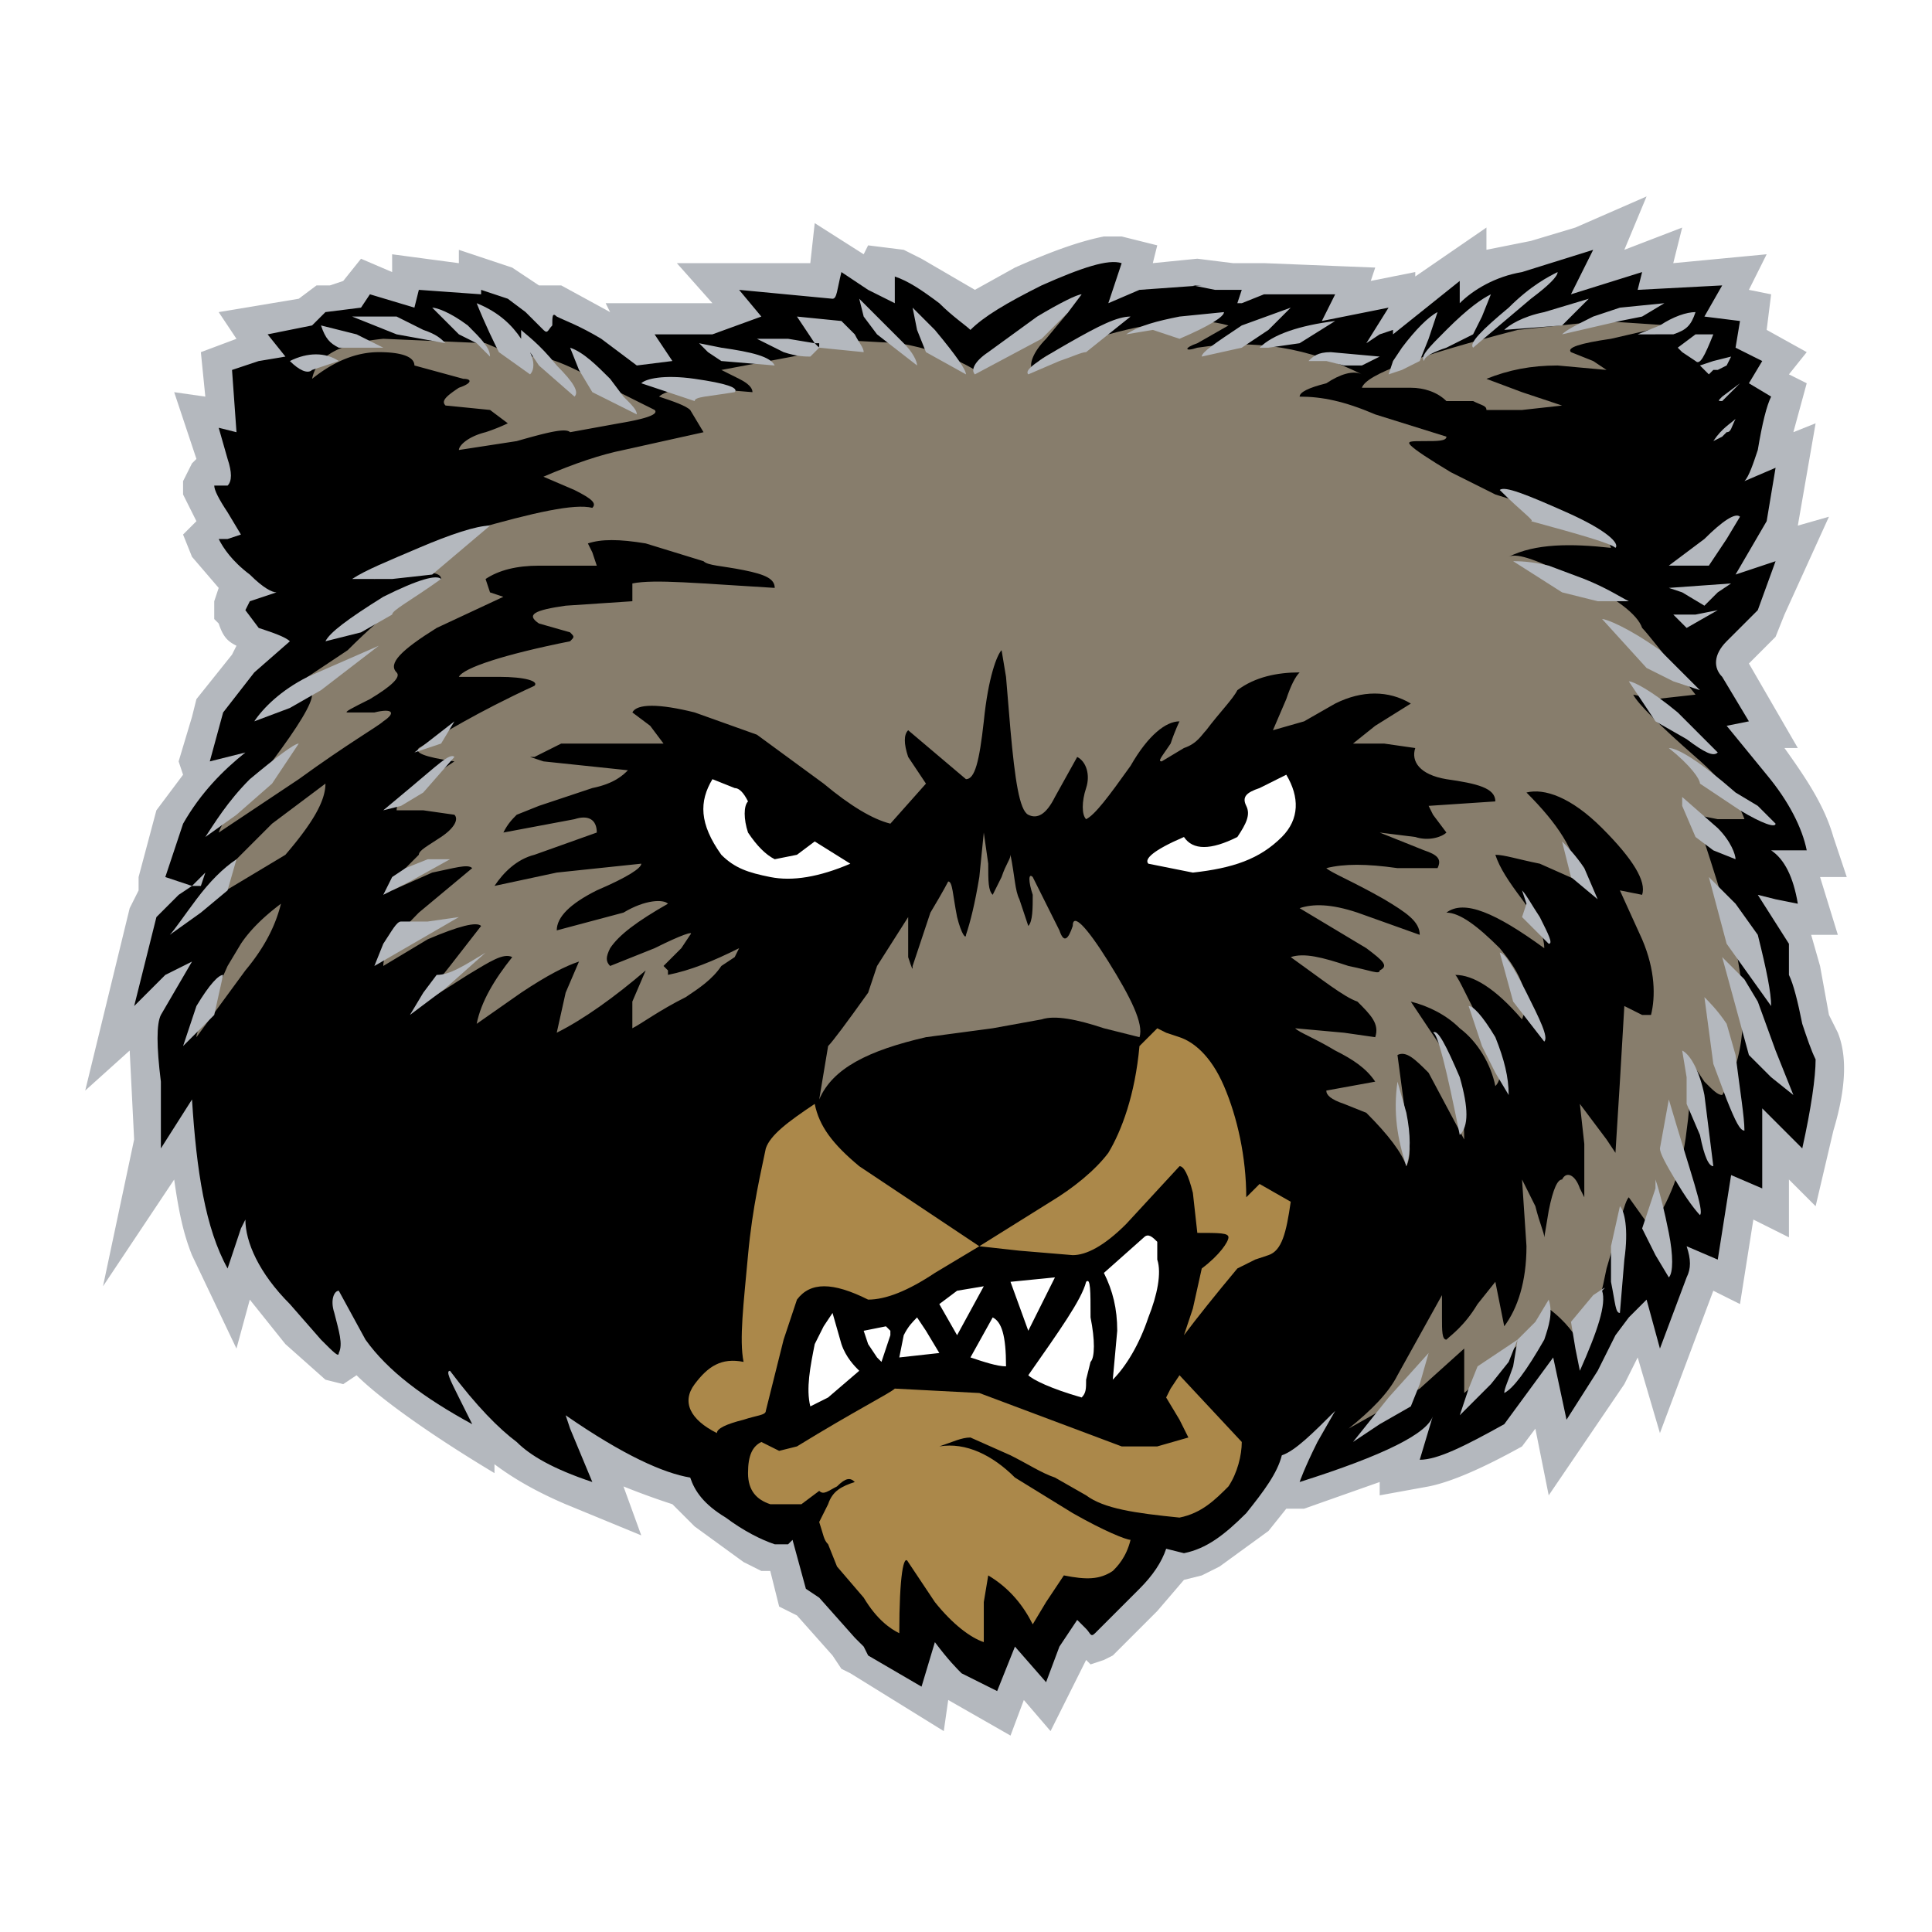 <svg xmlns="http://www.w3.org/2000/svg" width="2500" height="2500" viewBox="0 0 192.756 192.756"><g fill-rule="evenodd" clip-rule="evenodd"><path fill="#fff" d="M0 0h192.756v192.756H0V0z"/><path d="M164.279 19.6l-2.219 5.325 5.771-2.22-.889 3.551 9.318-.887-1.773 3.55 2.219.445-.445 3.55 3.996 2.219-1.775 2.217 1.775.889-1.332 4.881 2.219-.887-1.775 10.207 3.107-.887-4.439 9.763-.887 2.219-2.662 2.664 4.881 8.432h-1.332c2.221 3.107 3.996 5.77 4.881 8.875l1.334 3.995h-2.664l1.775 5.769h-2.662l.887 3.106.889 4.884.887 1.774c.889 2.22.889 5.325-.445 9.765l-1.773 7.545-2.662-2.664v5.77l-3.551-1.775-1.332 8.433-2.662-1.331-5.326 14.201-2.219-7.545-1.332 2.664-7.545 11.094-1.332-6.656-1.33 1.775c-3.996 2.218-7.102 3.551-9.32 3.993l-4.881.888v-1.33l-7.545 2.662h-1.775l-1.775 2.219-4.881 3.551-1.777.889-1.775.441-2.662 3.108-4.439 4.437-.885.445-1.334.443-.441-.443-3.551 7.1-2.664-3.105-1.33 3.551-6.215-3.551-.444 3.105-9.32-5.769-.891-.444-.888-1.333-3.55-3.993-1.775-.887-.887-3.551h-.889l-1.775-.889-4.881-3.551-2.22-2.22a76.055 76.055 0 0 1-4.881-1.774l1.775 4.883-7.545-3.108c-3.107-1.33-5.326-2.661-7.101-3.991v.886c-6.658-3.994-11.54-7.544-13.759-9.764l-1.331.889-1.775-.445-3.995-3.55-3.551-4.438-1.331 4.882-4.438-9.319c-.889-2.22-1.332-4.438-1.776-7.545l-7.101 10.65 3.106-14.645-.444-8.876-4.437 3.995 4.437-18.196.889-1.775v-1.333l1.775-6.656 2.662-3.551-.443-1.331 1.332-4.439.444-1.775 3.55-4.438.445-.887c-.889-.444-1.333-.889-1.775-2.219l-.444-.444v-1.775l.444-1.331-2.664-3.106-.889-2.219 1.333-1.333-1.333-2.662v-1.331l.889-1.775.444-.444-2.22-6.659 3.106.444-.444-4.437 3.552-1.333-1.775-2.662 7.987-1.333 1.775-1.331h1.333l1.331-.444 1.775-2.217 3.106 1.331V25.37l6.658.887v-1.331l5.326 1.775 2.662 1.774h2.22l4.882 2.665-.443-.889h10.651l-3.55-3.995h13.315l.441-3.993 4.884 3.106.442-.889 3.552.444 1.775.889 5.326 3.105 3.994-2.219c3.992-1.775 6.656-2.662 8.877-3.106h1.773l3.551.886-.443 1.775 4.438-.442 3.551.442h3.107l11.094.444-.443 1.33 4.438-.886v.444l7.102-4.883v2.22l4.439-.887 4.436-1.333 7.101-3.103z" fill="#b4b8be"/><path d="M176.707 39.57c-.445.889-.889 2.664-1.332 5.326-.443 1.333-.887 2.664-1.332 3.107l3.107-1.333-.889 5.326-3.105 5.327 3.994-1.332-1.775 4.883-3.107 3.106c-1.33 1.332-1.33 2.664-.443 3.55l2.664 4.438-2.221.443 3.994 4.883c2.221 2.663 3.551 5.326 3.996 7.545h-3.551c1.33.887 2.219 2.662 2.662 5.326l-2.219-.444-1.775-.444 3.107 4.883v3.106c.443.889.887 2.663 1.33 4.882.445 1.333.889 2.663 1.332 3.55 0 1.775-.443 4.883-1.332 8.878l-3.994-3.995v7.988l-3.105-1.332-1.332 8.434-3.107-1.332c.443 1.332.443 2.219 0 3.107l-2.662 7.1-1.332-4.882-1.775 1.776-1.33 1.775-1.775 3.55-3.107 4.881-1.33-6.213-4.883 6.658c-3.994 2.219-6.656 3.55-8.432 3.55l1.33-4.438c-.443 1.775-4.881 3.994-13.314 6.658 0 0 .445-1.333 1.775-3.994l1.775-3.108c-2.219 2.22-3.994 3.995-5.326 4.438-.443 1.775-1.773 3.551-3.549 5.77-2.221 2.22-3.996 3.551-6.215 3.995l-1.775-.444c-.441 1.331-1.33 2.664-2.662 3.994l-4.438 4.438c-.445.444-.445 0-.887-.442l-.889-.889-1.775 2.663-1.33 3.552-3.107-3.552-1.775 4.438-3.551-1.774c-.443-.443-1.332-1.331-2.662-3.106l-1.331 4.438-5.327-3.108-.442-.887-.889-.888-3.55-3.994-1.331-.888-1.331-4.88-.445.441h-1.331c-1.333-.441-3.107-1.331-4.882-2.661-2.22-1.334-3.106-2.664-3.551-3.995-2.662-.444-6.656-2.22-12.426-6.214l.444 1.332 2.217 5.326c-3.993-1.333-6.212-2.664-7.545-3.994-1.775-1.332-3.993-3.55-6.656-7.102-.444 0 0 .887.888 2.663l1.331 2.663c-4.883-2.663-8.434-5.326-10.651-8.434l-2.664-4.881c-.444 0-.887.887-.444 2.219.444 1.775.889 3.106.444 3.995 0 .442-.444 0-1.775-1.333l-3.105-3.55c-3.108-3.107-4.439-6.213-4.439-8.433l-.444.888-1.331 3.994c-2.219-3.994-3.106-9.764-3.55-16.864l-3.106 4.883v-6.658c-.444-3.551-.444-5.77 0-6.656l3.106-5.326-2.664 1.331-3.106 3.106 2.219-8.876 2.219-2.219 1.332-.887-2.664-.888 1.775-5.326c1.775-3.106 3.994-5.326 6.213-7.101l-3.55.889 1.331-4.883 3.108-3.994 3.551-3.106c-.444-.444-1.775-.889-3.108-1.331l-1.332-1.775.444-.889 2.662-.886c-.442 0-1.331-.444-2.662-1.776-1.775-1.332-2.664-2.663-3.105-3.55h.886l1.331-.444-1.331-2.219c-.886-1.332-1.331-2.22-1.331-2.664h1.331c.444-.443.444-1.331 0-2.662l-.886-3.107 1.775.443-.445-6.212 2.663-.889 2.664-.444-1.777-2.219 4.437-.889 1.333-1.331 3.55-.445.887-1.331 4.438 1.331.444-1.775 6.212.445v-.445l2.664.887 1.774 1.333 1.776 1.775c.444.444.444 0 .888-.444 0-.887 0-1.331.442-.887.889.443 2.22.887 4.439 2.218l3.55 2.663 3.55-.444-1.775-2.661h5.77l4.881-1.775-2.22-2.664 9.32.887c.445 0 .445-.887.888-2.662l2.663 1.775 2.664 1.332v-2.662c1.331.442 2.664 1.331 4.439 2.662 1.331 1.333 2.661 2.219 3.106 2.664 1.331-1.331 3.549-2.664 7.1-4.439 3.994-1.774 6.658-2.661 7.988-2.219l-1.33 3.995 3.105-1.332 6.213-.444h-.887l2.219.444h2.662l-.441 1.332h.441l2.221-.887h7.1l-1.33 2.662 6.656-1.332-2.219 3.55 1.332-.886 1.33-.444v.444l6.658-5.328v2.22c1.33-1.332 3.551-2.662 6.213-3.106l7.1-2.219-2.217 4.439 7.1-2.22-.443 1.775 8.432-.444-1.775 3.108 3.551.443-.443 2.664 2.662 1.33-1.33 2.22 2.219 1.329zM20.486 87.059l-1.331 1.331h.886l.445-1.331z"/><path d="M19.599 90.609c-.444-.444.887-1.775 3.55-4.438l3.995-3.995 5.326-3.995c0 1.776-1.333 3.995-3.995 7.101l-8.876 5.327zM28.031 90.165c-.444 1.775-1.331 3.995-3.551 6.656l-4.881 6.659c0-.445.442-1.333 1.331-3.108l1.775-3.995 1.331-2.217c.888-1.333 2.219-2.664 3.995-3.995zM59.986 38.239l5.325 2.662c.445.444-.888.888-3.55 1.333l-4.881.887c-.444-.443-2.22 0-5.328.888l-5.768.887c0-.442.887-1.332 2.662-1.775a18.666 18.666 0 0 0 2.22-.887l-1.775-1.333-4.439-.442c-.442-.444 0-.889 1.333-1.775 1.331-.444 1.331-.888.442-.888l-4.881-1.332c0-.888-1.331-1.331-3.55-1.331s-4.439.886-6.658 2.662c.444-2.22 2.664-3.551 7.103-3.995l10.207.444 3.106 1.331h1.776c1.33.001 3.549.889 6.656 2.664z" fill="#877d6c"/><path d="M157.178 57.766c3.996 1.775 6.215 3.55 6.658 4.883.443.442 2.221 2.662 5.326 6.656l-3.994.444-2.221-.444c.445.888 2.664 3.106 6.215 6.214 3.105 2.662 4.438 4.881 4.881 6.212h-2.662l-2.219-.442c2.219 6.657 3.551 11.095 3.994 13.313 1.332 6.213.887 11.095-1.332 14.647-.443 0-.887-.444-1.775-1.333l-1.775-2.662c.443 1.775.443 4.438 0 7.545-.441 3.993-1.775 7.101-3.551 9.763l-2.219-3.107c-.443.445-.887 2.665-2.217 7.102-.889 4.438-1.775 7.101-2.664 7.545-.445-.887-1.332-2.219-3.107-3.55l-.889 1.774-1.33 1.331c-.889.444-1.775 1.333-3.105 2.664l-3.107 2.661v-4.438l-4.438 3.996-7.102 3.993c2.219-1.776 3.994-3.552 4.883-5.326l4.438-7.988v2.22c0 1.331 0 2.218.443 2.218.443-.442 1.775-1.331 3.107-3.55l1.775-2.22.887 4.438c1.33-1.774 2.219-4.438 2.219-7.988l-.443-6.657 1.33 2.664c.443 1.775.889 2.661.889 3.105l.443-2.663c.445-2.219.887-3.106 1.332-3.106.443-.888 1.33-.444 1.775.888l.443.887v-5.325l-.443-3.994 2.664 3.551.887 1.331.443-7.101.443-7.545 1.775.889h.887c.445-1.775.445-4.439-.887-7.545l-2.219-4.881 2.219.442c.443-1.331-.889-3.55-3.994-6.656s-5.77-3.995-7.545-3.551c3.105 3.106 4.881 5.77 5.326 8.876l-3.996-1.775c-2.219-.445-3.549-.889-4.436-.889.441 1.333 1.33 2.664 2.662 4.439 1.33 1.775 2.219 3.55 2.219 4.882-4.881-3.551-7.988-4.882-9.764-3.551 1.332 0 3.107 1.333 5.324 3.551 2.221 2.663 3.109 4.883 2.221 7.103-2.662-3.109-4.883-4.439-6.656-4.439.443.444 1.33 2.663 3.105 5.77 1.33 2.662 1.775 4.438.889 5.325-.445-2.22-1.775-4.438-3.551-5.77-1.332-1.33-3.107-2.219-4.883-2.662l2.664 3.993c1.775 2.663 2.662 5.771 2.662 9.765l-3.551-6.656c-1.332-1.333-2.221-2.22-3.105-1.775l.885 6.655c.445 2.22.445 3.552 0 4.44-.441-1.333-1.773-3.108-3.992-5.325l-2.219-.89c-1.332-.443-1.775-.886-1.775-1.33l4.881-.889c-.887-1.332-2.219-2.22-3.994-3.106-2.219-1.33-3.551-1.775-3.994-2.22l4.883.444 3.105.445c.445-1.333-.443-2.22-1.775-3.552-1.33-.443-3.549-2.219-6.656-4.438 1.332-.444 3.107 0 5.77.886 2.219.444 3.107.889 3.107.444.887-.444.443-.887-1.332-2.219l-6.658-3.993c1.332-.444 3.107-.444 5.77.442l6.215 2.219c0-1.331-1.334-2.219-3.551-3.55-3.107-1.775-5.326-2.662-5.77-3.106 1.775-.443 3.994-.443 7.102 0h3.994c.443-.888 0-1.333-1.334-1.775l-4.436-1.775 3.549.442c1.332.444 2.664 0 3.107-.442l-1.332-1.775-.443-.888 6.658-.444c0-1.332-1.775-1.776-4.883-2.218-2.662-.444-3.551-1.775-3.107-3.107l-3.105-.445h-3.107l2.219-1.775 3.551-2.218c-2.219-1.333-4.881-1.333-7.545 0l-3.105 1.775-3.109.887 1.332-3.106c.443-1.331.887-2.22 1.33-2.664-2.219 0-4.436.444-6.211 1.775-.445.889-1.775 2.219-3.109 3.995-.443.444-.887 1.331-2.219 1.775l-2.217 1.333c-.445 0 0-.444.887-1.777.443-1.331.887-2.218.887-2.218-1.332 0-3.107 1.332-4.883 4.438-2.217 3.108-3.549 4.883-4.436 5.325-.445-.442-.445-1.774 0-3.106.441-1.331 0-2.661-.889-3.105l-2.221 3.995c-.885 1.775-1.773 2.217-2.66 1.775-.889-.444-1.332-3.55-1.775-8.433l-.445-5.326-.443-2.662c-.443.443-1.332 2.662-1.775 7.1-.445 3.995-.887 5.77-1.776 5.77l-5.77-4.883c-.442.444-.442 1.331 0 2.664l1.776 2.662-3.551 3.995c-1.775-.444-3.994-1.775-6.656-3.995L75.517 73.3l-6.212-2.22c-3.55-.887-5.77-.887-6.214 0l1.776 1.331 1.332 1.775H55.991l-2.663 1.333h-.443l1.332.444 8.431.886c-.442.444-1.331 1.331-3.55 1.775L53.772 80.4l-2.219.888c-.442.442-.886.887-1.331 1.775l7.1-1.333c1.333-.442 2.22 0 2.22 1.333l-6.213 2.217c-1.776.444-3.106 1.777-3.993 3.108l6.212-1.331 8.434-.888c0 .443-1.333 1.331-4.439 2.663-2.662 1.331-3.995 2.662-3.995 3.993l6.658-1.775c2.218-1.331 3.994-1.331 4.438-.887-3.106 1.775-4.881 3.105-5.77 4.438-.443.888-.443 1.332 0 1.774l4.438-1.774c2.664-1.332 3.995-1.775 3.55-1.332l-.887 1.332-1.775 1.774.443.444v.444c2.219-.444 4.438-1.331 7.1-2.663l-.443.891-1.333.886c-.887 1.333-2.218 2.219-3.551 3.108-2.661 1.33-4.437 2.662-5.326 3.105v-2.662l1.332-3.107c-3.106 2.664-6.212 4.884-8.876 6.214l.889-3.994 1.331-3.106c-1.331.442-3.106 1.331-5.771 3.106l-4.437 3.106c.443-2.219 1.775-4.438 3.55-6.657-.888-.444-2.219.444-4.438 1.775l-4.881 3.106c.442-.443 1.331-1.776 3.106-3.995l3.106-3.993c-.443-.444-2.218 0-5.326 1.331l-4.437 2.662c0-1.331 1.331-3.106 3.55-5.325l5.325-4.438c-.444-.443-1.775 0-3.994.445l-3.995 1.775.889-1.775 1.775-1.777c0-.442.887-.886 2.219-1.775 1.331-.887 1.775-1.775 1.331-2.218l-3.107-.444H39.57c0-.888.887-1.776 3.106-3.106l2.663-1.775c-3.107-.444-3.994-.889-3.55-1.333 2.219-1.331 5.77-3.551 11.538-6.212.443-.444-.888-.889-3.551-.889h-3.993c.442-.887 4.438-2.219 11.096-3.55.442-.444.442-.444 0-.889l-3.108-.886c-1.331-.889-.443-1.331 2.664-1.775l6.656-.444V58.21c2.22-.444 6.659 0 14.203.445 0-.889-.889-1.332-3.107-1.775-2.219-.444-3.551-.444-3.995-.888l-5.77-1.775c-2.662-.442-4.437-.442-5.768 0l.442.889.444 1.331h-5.77c-2.219 0-3.994.444-5.325 1.331l.444 1.333 1.331.442-6.657 3.108c-3.55 2.219-4.883 3.55-3.995 4.437.445.444-.444 1.333-2.663 2.664-1.775.886-2.662 1.331-2.218 1.331h2.662c1.775-.444 2.219 0 .889.888-.444.443-3.55 2.218-8.434 5.77l-7.987 5.326c.442-1.333 2.217-3.55 5.325-7.101 2.662-3.552 3.993-5.77 3.993-6.658l-2.662.888c0-.444.887-1.333 2.219-2.664l3.995-2.662c3.992-3.995 7.101-6.214 9.32-7.103 0-.887-2.219-.887-6.658 0 0-1.331 3.106-2.662 9.764-4.881 6.213-1.775 10.207-2.664 11.982-2.219.444-.444 0-.887-1.775-1.775l-3.105-1.331c3.105-1.331 5.77-2.219 7.989-2.664l7.987-1.775-1.331-2.219c-.444-.442-1.775-.887-3.105-1.331.443-.444 1.775-.887 3.994-.887l5.326.442c0-.442-.445-.887-1.333-1.331l-1.774-.887 7.103-1.333c2.217-.442 3.105-.886 2.662-1.775l7.989.444c2.663.445 5.326 1.331 7.545 2.664.887-1.333 2.662-2.664 4.881-3.994 2.664-1.331 3.994-2.22 4.438-1.775l-2.217 2.662c-1.332 1.333-1.775 2.663-1.332 3.107.443-1.333 2.662-2.219 7.545-3.55 4.881-1.333 8.875-1.775 11.982-.889l-3.107 1.775c-1.332.445-1.332.889 0 .445 5.771-.889 11.096 0 16.422 2.661-.889-.442-2.221 0-3.551.889-1.775.444-2.664.887-2.664 1.331 2.221 0 4.439.444 7.545 1.775l7.102 2.219c0 .444-.887.444-2.221.444-1.33 0-1.775 0-1.33.445.443.442 1.775 1.331 3.994 2.662l4.439 2.219 7.1 2.219c2.662.887 3.996 1.775 4.438 3.106-3.992-.444-7.545-.444-10.207.888.884-.444 3.103.443 6.654 2.218zM45.339 75.964l.887-.889-.887.889z" fill="#877d6c"/><path d="M35.131 57.766h3.995l3.995-.443 5.77-4.882c-1.331 0-3.995.888-7.101 2.219-3.109 1.331-5.326 2.219-6.659 3.106zm3.108 1.776c-3.55 2.219-5.326 3.55-5.77 4.438l3.55-.889 3.106-1.775c0-.442 1.775-1.331 4.883-3.55-.444-.443-2.218 0-5.769 1.776zM24.924 77.739c-2.219 2.218-3.55 4.437-4.438 5.768l3.108-2.218 3.55-3.108 2.662-3.995c-.444.001-2.22 1.334-4.882 3.553zm7.101-8.878l5.77-4.437-7.101 3.106c-2.663 1.331-4.438 3.106-5.325 4.438l3.551-1.333 3.105-1.774zm-12.426 20.86c-1.333 1.775-2.22 3.106-2.664 3.55l3.106-2.219 2.664-2.218.889-3.108c-1.333.888-2.664 2.22-3.995 3.995zm21.746-14.646l2.664-.889 1.331-2.218-3.995 3.107zm3.551 10.651l-3.995 2.22-2.662 1.331.887-1.775 1.331-.887 2.219-.888h2.22v-.001zm-6.657-4.881l1.775-.444 2.217-1.332 3.107-3.55c-.444-.444-1.775.887-4.438 3.105l-2.661 2.221zm1.776 11.095h2.662l3.107-.444-8.433 4.881.889-2.217c.886-1.333 1.33-2.22 1.775-2.22zm-21.748 12.426l3.108-3.105.886-3.995c-.442 0-1.331.889-2.662 3.106l-1.332 3.994zm22.634-3.105l1.331-2.22 1.333-1.775c1.331 0 2.662-.889 4.881-2.219l-3.995 3.549-3.55 2.665zM52.884 37.351c.443-.442.443-1.331 0-2.217l.887 1.331 3.55 3.106c.445-.444 0-1.331-1.775-3.106-1.775-2.219-3.106-3.105-3.551-3.55v.887c-.886-1.331-2.219-2.662-4.437-3.55.887 2.219 1.775 3.994 2.218 4.883l3.108 2.216zm4.882-.443l1.331 2.218 4.439 2.22c0-.444-.445-.887-1.331-1.775l-1.332-1.775c-1.332-1.332-2.663-2.662-3.993-3.106l.886 2.218zm-14.645-6.214l2.663 2.664 1.775.886 1.331 1.331c0-.886-.888-1.775-2.219-3.106-1.775-1.33-3.107-1.775-3.55-1.775zm-3.551 2.664l4.881.886c-.442-.444-.887-.886-2.219-1.331l-2.662-1.331h-4.438l4.438 1.776zm-1.331 1.331l-2.664-1.331-3.55-.889c.445 1.331.889 1.775 1.775 2.22h4.439zm-9.32 1.331c.886.889 1.774 1.331 2.217.889l2.664-.889c-1.33-.887-3.106-.887-4.881 0z" fill="#b4b8be"/><path d="M159.842 32.026l6.656.444-5.77 1.331c-3.105.444-4.438.889-3.992 1.333l2.217.886 1.334.889-4.885-.444c-2.66 0-4.881.444-7.1 1.332l3.551 1.331 3.994 1.333-3.994.442h-3.551c0-.442-.445-.442-1.332-.887h-2.662c-.887-.889-2.221-1.331-3.551-1.331h-4.881c.443-1.333 5.324-3.108 15.531-5.77l8.435-.889z" fill="#877d6c"/><path d="M135.877 36.464h-1.775l-1.775-.444h-1.775c.443-.444.887-.886 2.219-.886l4.883.442-1.777.888zm-10.209-1.775c1.332-1.331 3.994-2.22 7.545-2.664l-3.551 2.219-3.105.445h-.889zm3.107-3.995l-2.219 2.22-2.664 1.775-3.994.886c0-.442 1.332-1.331 3.994-3.106l4.883-1.775zm-11.095.889l4.438-.444c0 .444-1.33 1.331-4.438 2.662l-2.662-.887-2.662.444c1.33-.888 3.105-1.332 5.324-1.775zm-4.883 0l-4.436 3.55c-.445 0-1.334.442-2.664.886l-3.105 1.331c-.445-.442.887-1.331 3.992-3.106 3.107-1.774 4.883-2.661 6.213-2.661zm-6.213-.444l-2.662 2.662-6.656 3.55c-.444-.442 0-1.331 1.33-2.217l4.883-3.55c2.219-1.333 3.994-2.219 4.438-2.219l-1.333 1.774zm-10.208 6.212c0-.442-.887-1.775-3.105-4.437l-2.219-2.22.443 2.22.888 2.219 3.993 2.218zM86.17 31.583l1.331 1.775 3.994 3.105c0-.444-.443-1.331-1.331-2.219l-4.438-4.439.444 1.778zm-5.77 1.331l.886 1.331h.445v.445l4.439.444c0-.444-.444-.889-.889-1.775l-1.332-1.333-4.438-.443.889 1.331zm.887 1.331l-2.662-.444h-3.108l2.664 1.333c1.331.442 2.22.442 2.665.442l.886-.886-.445-.445zm-14.645 4.881l2.663.889c0-.444 1.331-.444 3.995-.889.441-.442-.889-.887-3.995-1.331-3.106-.445-4.883 0-5.325.444l2.662.887zm5.325-3.106l5.327.444c-.444-.888-2.219-1.331-5.327-1.774l-2.218-.445.886.889 1.332.886zM155.848 59.099l-4.881-3.108c.441 0 1.775 0 3.549.444l3.551 1.331c2.221.889 3.551 1.775 4.438 2.219H159.4l-3.552-.886zm5.326-4.439c-.445-.444-3.551-1.331-8.432-2.664.441 0-.889-.887-3.109-3.106.445-.444 2.664.444 6.658 2.22 3.996 1.775 5.326 3.106 4.883 3.55zm3.994 17.309l-2.664-3.994c.443 0 2.219.887 4.883 3.106l3.994 3.995c-.443.444-1.332 0-3.107-1.331l-3.106-1.776zm4.437-3.108l-2.662-.887-2.664-1.331-4.438-4.883c.445 0 2.662.889 5.77 3.108l3.994 3.993zm-15.978 22.635c.889 1.775 1.334 2.664.889 2.664l-2.662-2.664.443-1.331-.443-1.331c.443.442.888 1.331 1.773 2.662zm2.221-7.545c.443.444 1.33 1.331 2.219 2.663l1.332 3.106-2.662-2.219-.889-3.55zm19.527-3.55l1.775 1.775c0 .444-1.332 0-3.551-1.331l-3.994-2.664c0-.442-.889-1.775-3.107-3.55.889 0 3.107 1.333 6.658 4.438l2.219 1.332zm-3.994 2.219c1.332 1.331 1.775 2.662 1.775 3.106l-2.219-.887-1.775-1.333-1.33-3.106v-.887l3.549 3.107zm3.994 10.651c.887 3.551 1.332 5.771 1.332 7.102l-4.439-6.212-1.775-6.658 2.664 2.664 2.218 3.104zm0 6.658l1.775 4.882 1.775 4.439-2.219-1.777-2.219-2.218-2.664-9.764c.443.444.889.886 2.219 2.219l1.333 2.219zm-7.102 7.544l-.441-2.662c.885.444 1.773 2.22 2.217 4.439l.889 7.101c-.445 0-.889-.889-1.332-3.108l-1.332-3.106v-2.664h-.001zm5.77 5.327c-.443 0-.887-.89-1.775-3.107l-1.33-3.552-.889-6.655c.443.443 1.332 1.33 2.219 2.662l.889 3.107c.443 3.551.886 6.212.886 7.545zm-23.076-12.871l-1.334-4.882c.445 0 1.334 1.331 2.664 3.995s2.219 4.439 1.775 4.881l-3.105-3.994zm11.094 25.741l-.443 5.325c-.443 0-.443-.888-.889-3.107v-3.55l.889-3.993c.443.442.886 2.217.443 5.325zm-2.219 3.106c.445 1.331-.443 3.994-2.219 7.988l-.445-2.22-.441-2.662 2.217-2.663c1.333-.888 1.333-.888.888-.443zm6.656-1.331l-1.33-2.22-1.332-2.663 1.332-3.994v-.888c.443 1.331.889 3.106 1.33 5.325.445 2.221.445 3.995 0 4.44zm-.887-12.87l.887-4.883c2.219 7.544 3.551 11.095 3.107 11.539 0 0-.889-.887-2.219-3.106s-1.775-3.107-1.775-3.55zm-25.299-3.55c.445 2.217.445 3.992 0 5.325-.885-2.664-1.33-5.325-.885-8.434l.885 3.109zm6.215-10.653c.443 0 1.33.889 2.664 3.108.887 2.217 1.33 3.992 1.33 5.77l-1.33-2.22-1.334-2.664-1.33-3.994zm-.886 7.101c.887 3.107.887 4.883 0 5.77-1.332-6.657-2.219-10.207-2.664-10.207.445-.445 1.332 1.33 2.664 4.437zm0 33.729l.887-2.661.889-2.22 3.992-2.664-.887 2.219-1.775 2.221-3.106 3.105zm-7.102-1.774l-3.551 4.438 2.664-1.775 3.105-1.774.889-2.22.887-3.106-3.994 4.437zm11.539-.446c0-.441.443-1.331.889-2.661l.441-2.664 1.775-1.774 1.332-2.22c.445 1.332 0 2.663-.443 3.994-1.775 3.108-3.105 4.884-3.994 5.325zM170.938 33.358c-.889 2.217-1.332 3.105-1.775 2.661l-1.33-.886-.445-.444 1.775-1.331h1.775zm-5.77 0h-1.775l2.219-.889c1.332-.887 2.662-1.331 3.551-1.331-.445 1.331-.889 1.775-2.219 2.219h-1.776v.001zm5.77 2.662l1.775-.444-.445.888-.887.444h-.443l-.445.442-.887-.887 1.332-.443zm.886 3.995c-.443 0-.443 0 0-.444s.443-.444 0 0l1.775-1.331-1.775 1.775zm-10.207-7.989l-5.77 1.333c.443-.444 1.33-.889 3.105-1.775l2.664-.889 4.439-.444-2.221 1.333-2.217.442zm-11.539.888c.443-.444 1.775-1.331 3.994-1.775l4.439-1.333-2.664 2.664-5.769.444zm2.664-3.108l-5.771 4.884c-.443-.445.887-1.775 3.551-3.995 2.221-2.22 3.994-3.106 4.881-3.55-.001.443-.887 1.33-2.661 2.661zm19.082 13.758l-.887.444c.887-1.331 1.775-1.775 2.219-2.219-.443.888-.443 1.331-.889 1.331l-.443.444zm-3.551 12.871h2.219l1.775-2.662 1.332-2.22c-.443-.444-1.775.443-3.551 2.22l-3.551 2.662h1.776zm-1.775 2.22l6.215-.445-1.332.889-1.332 1.331-2.217-1.331-1.334-.444zm-17.752-29.291l-.889 2.219-.887 1.775-2.662 1.331c-1.332.444-2.221.886-2.221 1.33-.441-.444.445-1.33 2.221-3.105 2.219-2.22 3.549-3.108 4.438-3.55zm-8.875 5.325c1.33-1.775 2.662-3.106 3.551-3.55l-.889 2.662-.887 2.219-1.775.889-1.332.442.443-1.331.889-1.331zm27.072 26.627h2.219l2.219-.442-3.107 1.775-1.331-1.333z" fill="#b4b8be"/><path d="M71.967 85.282c-2.218-3.106-2.218-5.325-.887-7.543l2.22.886c.441 0 .886.444 1.33 1.332-.444.444-.444 1.774 0 3.107.887 1.331 1.775 2.217 2.664 2.662l2.218-.444 1.775-1.331 3.551 2.22c-3.106 1.331-5.768 1.775-7.988 1.331-2.22-.443-3.55-.888-4.883-2.22zM127.887 83.507c-2.219 2.219-4.881 3.107-8.875 3.552l-4.439-.888c-.441-.445.445-1.332 3.551-2.664.889 1.333 2.664 1.333 5.328 0 .887-1.331 1.33-2.218.887-3.106-.445-.887 0-1.332 1.33-1.776l2.664-1.331c1.329 2.22 1.329 4.437-.446 6.213z" fill="#fff"/><path d="M90.607 95.491c.445 1.331.445 1.331.445.886l1.775-5.325c1.331-2.218 1.775-3.106 1.775-3.106.445 0 .445 1.331.888 3.55.443 1.775.887 2.22.887 1.775.445-1.331.889-3.105 1.331-5.769l.445-4.437.443 3.106c0 1.775 0 2.663.445 3.105l.887-1.775c.443-1.331.889-1.775.889-2.22.443 2.22.443 3.552.887 4.439l.889 2.664c.443-.444.443-1.775.443-3.108-.443-1.331-.443-2.217 0-1.775l2.662 5.326c.443 1.333.887.888 1.33-.443 0-1.333 1.334 0 3.553 3.55 2.217 3.551 3.551 6.213 3.105 7.546l-3.549-.89c-2.664-.886-4.885-1.33-6.215-.886l-4.881.886-6.658.89c-5.77 1.33-9.321 3.104-10.651 6.212l.889-5.326c.442-.444 1.775-2.219 3.993-5.325l.889-2.664 3.105-4.881v3.995h-.001z" fill="#877d6c"/><path d="M117.68 103.48c1.332.441 3.107 1.774 4.438 4.88 1.334 3.106 2.221 7.102 2.221 11.095l1.33-1.33 3.107 1.775c-.443 3.105-.889 4.881-2.219 5.325l-1.33.444-1.775.887c-2.221 2.663-3.996 4.883-5.328 6.658l.889-2.663.887-3.995c1.777-1.331 2.664-2.662 2.664-3.106s-.887-.444-3.107-.444l-.443-3.994c-.445-1.775-.889-2.661-1.332-2.661l-5.324 5.77c-2.219 2.218-3.994 3.105-5.328 3.105l-5.324-.444-3.996-.443L93.271 127c-2.664 1.776-4.881 2.663-6.658 2.663-3.551-1.775-5.768-1.775-7.101 0l-1.331 3.994-1.775 7.101c0 .444-.888.444-2.219.888-1.775.445-2.662.889-2.662 1.332-2.664-1.332-3.551-3.106-2.22-4.881 1.331-1.775 2.662-2.664 4.881-2.221-.445-2.219 0-5.769.444-10.65.445-4.881 1.331-8.433 1.775-10.65.445-1.333 2.22-2.665 4.881-4.439.445 2.22 1.775 3.994 4.44 6.215l11.98 7.987 7.104-4.438c2.217-1.332 4.438-3.107 5.77-4.883 1.33-2.218 2.662-5.768 3.105-10.651l1.775-1.775.887.444 1.333.444z" fill="#ab884a"/><path d="M89.276 138.541l8.431.441 14.203 5.327h3.551l3.105-.889-.887-1.775-1.332-2.218.445-.887.887-1.333 6.213 6.658c0 1.33-.441 3.105-1.33 4.437-1.332 1.333-2.664 2.663-4.883 3.108-4.438-.445-7.543-.889-9.318-2.221l-3.109-1.774c-1.33-.444-2.66-1.33-4.436-2.22l-3.995-1.775c-.889 0-1.775.445-3.106.889 2.661-.443 5.326.887 7.544 3.106l5.768 3.55c3.109 1.775 5.328 2.665 5.77 2.665-.441 1.774-1.33 2.661-1.775 3.105-1.33.886-2.66.886-4.881.444l-1.773 2.661-1.332 2.22c-.889-1.774-2.219-3.551-4.439-4.881l-.443 2.661v3.995c-1.331-.444-3.106-1.775-4.881-3.995l-2.664-3.994c-.442-.887-.887 1.333-.887 7.101-.889-.442-2.219-1.331-3.55-3.55l-2.664-3.106-.887-2.22c-.445-.441-.445-.887-.889-2.219l.889-1.776c.442-1.33 1.33-1.774 2.662-2.217-.444-.444-.887-.444-1.775.442-.887.444-1.332.888-1.775.444l-1.775 1.33H76.85c-1.333-.441-2.22-1.33-2.22-3.105s.445-2.662 1.331-3.105l1.775.887 1.775-.443c5.771-3.551 9.321-5.327 9.765-5.768z" fill="#ab884a"/><path d="M98.152 128.331l-2.663 4.884-1.774-3.107 1.774-1.331 2.663-.446zm7.1-.886l-2.66 5.325-1.775-4.883 4.435-.442zm10.209-1.775c.445 1.33 0 3.55-.889 5.77-.887 2.662-2.217 4.882-3.551 6.212l.445-4.881c0-2.219-.445-3.994-1.33-5.771l3.994-3.55c.441-.444.887 0 1.33.444v1.776h.001zm-25.296 7.545c.442-.889.887-1.332 1.331-1.775l.888 1.331 1.333 2.22-3.995.442.443-2.218zm-1.333 0l-.887 2.661-.443-.443-.889-1.331-.442-1.331 2.219-.444.442.444v.444zm-6.657-.889l.887-1.331.888 3.106c.445 1.331 1.332 2.22 1.776 2.663l-3.106 2.663-1.775.889c-.445-1.775 0-3.995.441-6.215l.889-1.775zm26.628 3.55l-.441 1.775c0 .89 0 1.331-.445 1.776-3.105-.887-4.881-1.776-5.324-2.22 3.105-4.438 5.324-7.545 5.77-9.32.441-.442.441.889.441 3.552.444 2.218.444 3.994-.001 4.437zm-9.762-4.437c.887.443 1.33 1.775 1.33 4.882-.887 0-2.219-.445-3.549-.889l2.219-3.993z" fill="#fff"/></g></svg>